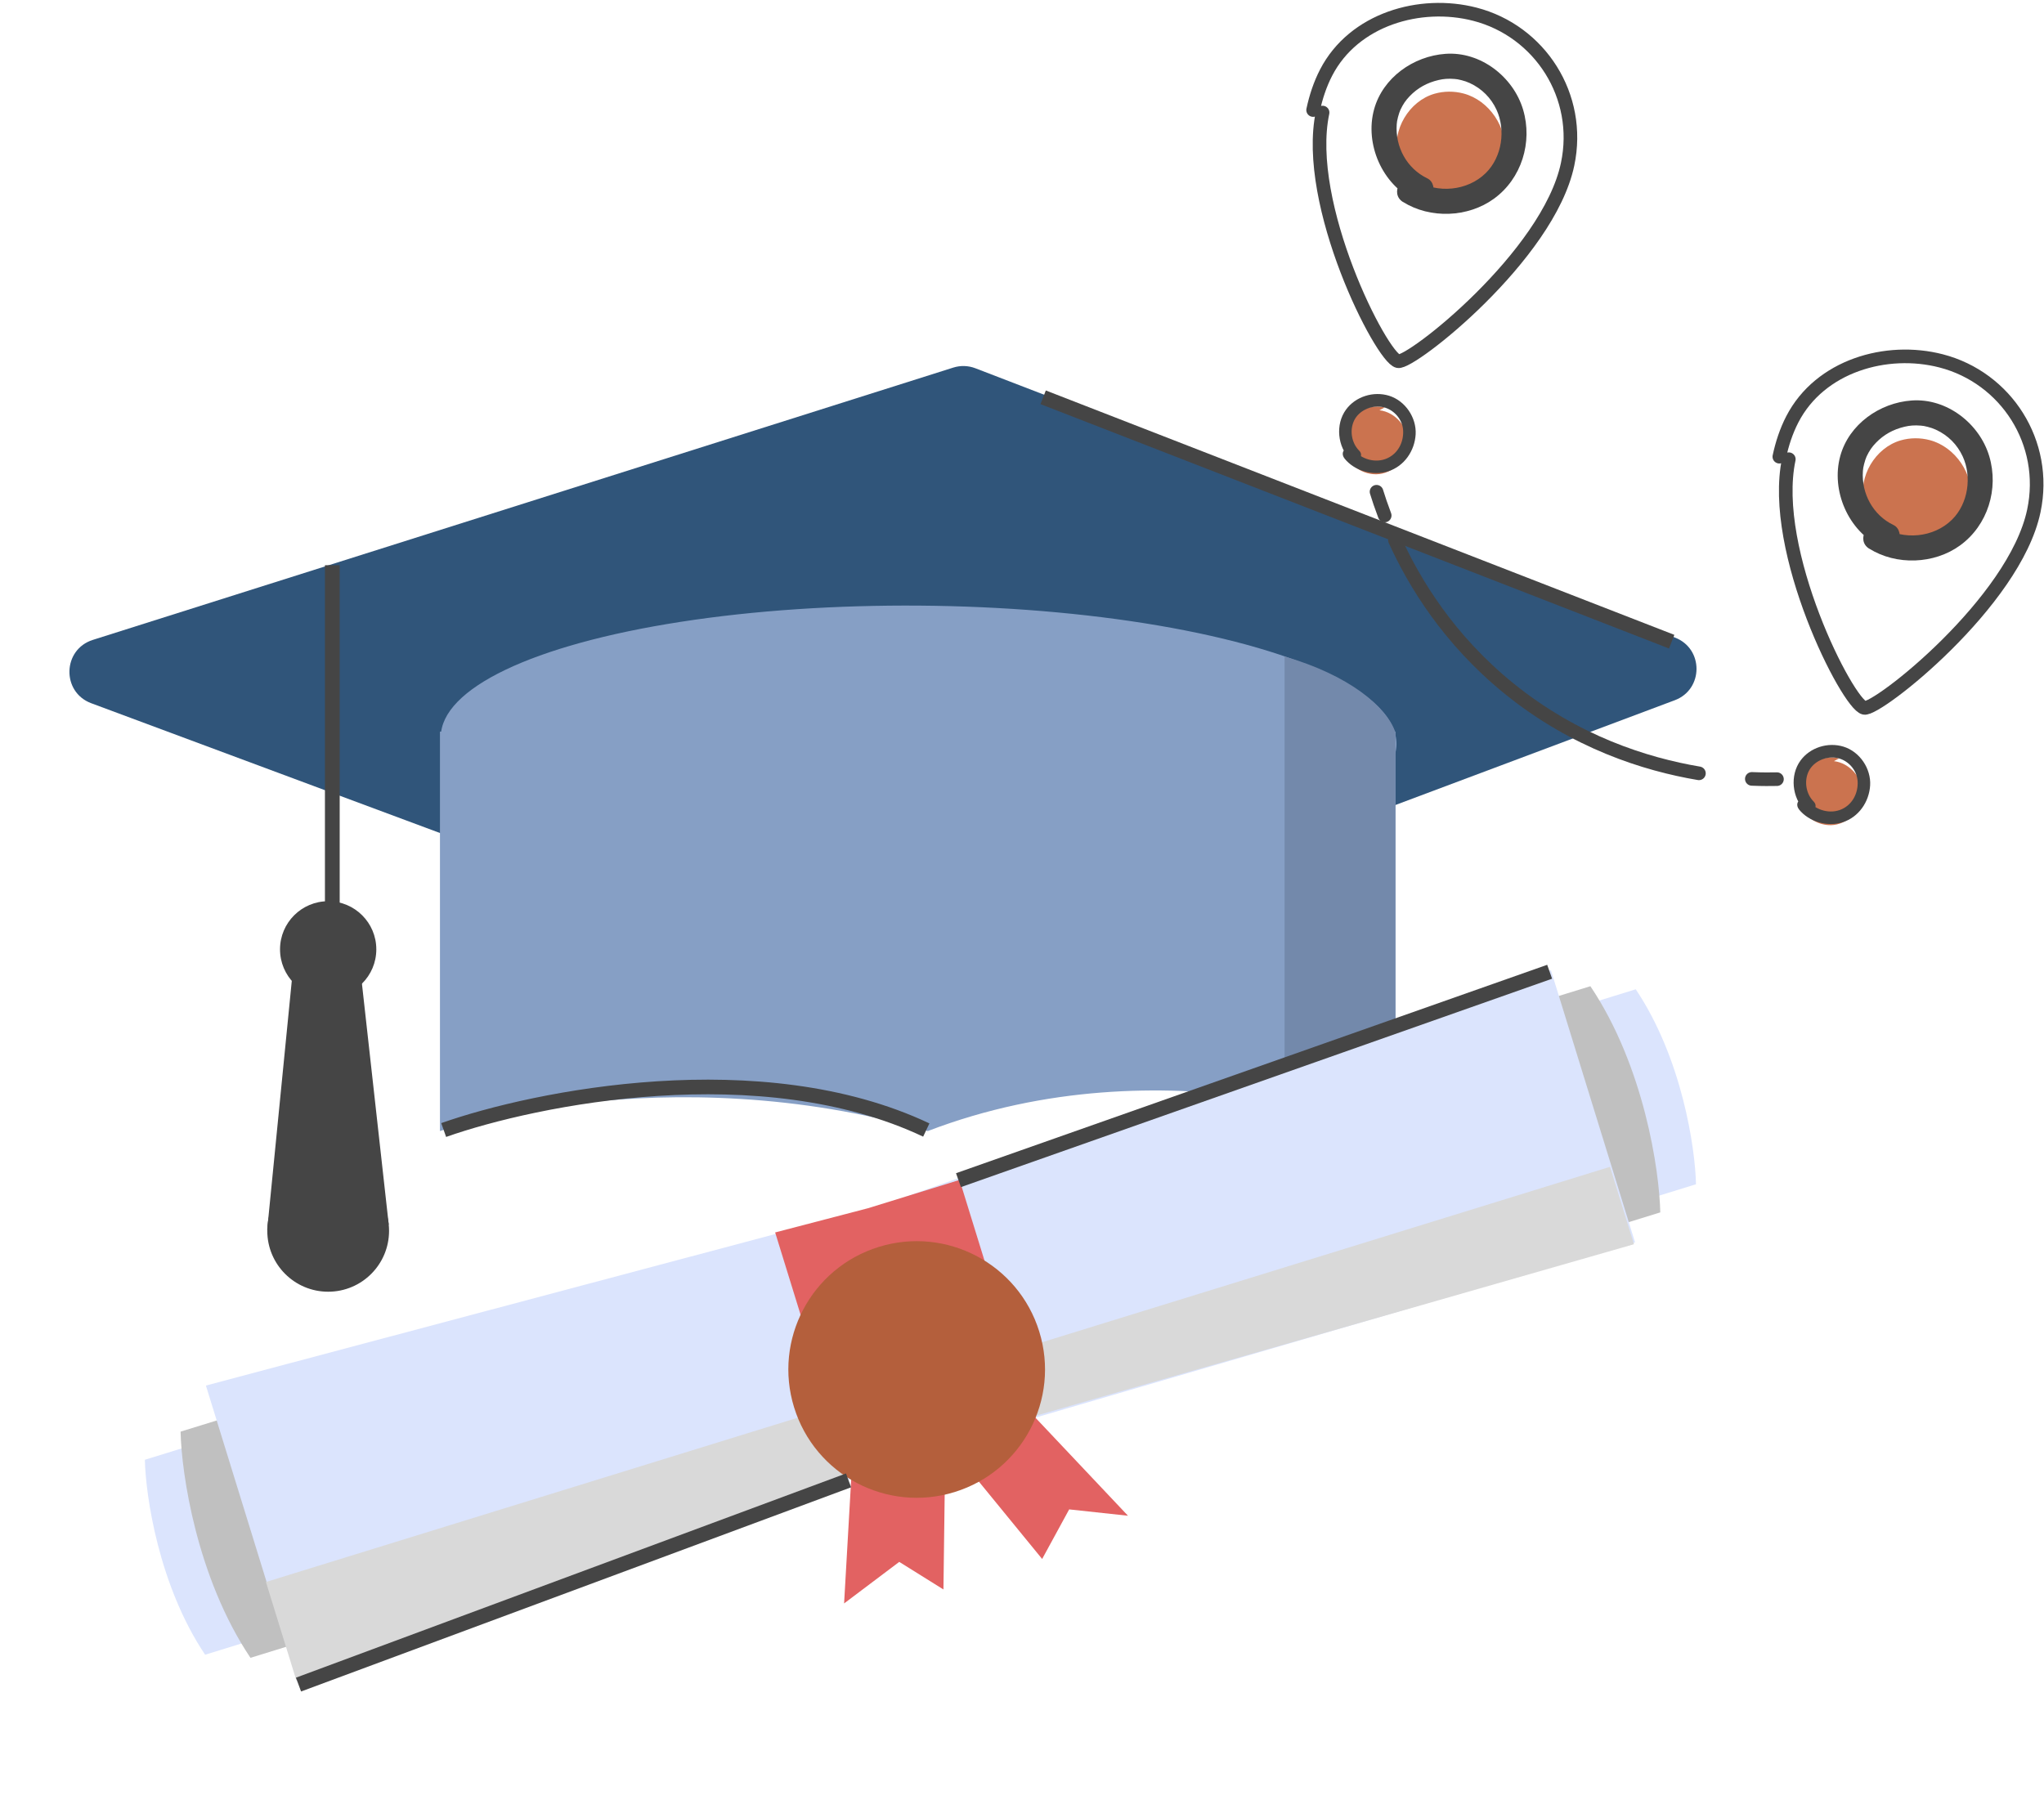 <svg width="488" height="432" viewBox="0 0 488 432" fill="none" xmlns="http://www.w3.org/2000/svg"><path d="M22.163 152.803L227.588 87.779C229.318 87.231 231.183 87.288 232.877 87.94L399.912 152.255C406.778 154.899 406.735 164.627 399.847 167.211L213.388 237.155C211.583 237.832 209.594 237.834 207.788 237.162L21.786 167.928C14.654 165.273 14.908 155.1 22.163 152.803Z" fill="#30557A"/><path d="M79.339 134.97V228.615" stroke="#454545" stroke-width="3.52"/><ellipse cx="219.319" cy="176.821" rx="114.09" ry="32.203" transform="rotate(0.441 219.319 176.821)" fill="#869FC5"/><path d="M105.039 270.092V174.699H333.158V270.092C333.158 270.092 278.39 248.281 221.502 270.092C158.801 251.914 105.039 270.092 105.039 270.092Z" fill="#869FC5"/><circle cx="78.35" cy="226.7" r="11.494" fill="#454545"/><circle cx="78.35" cy="293.917" r="14.536" fill="#454545"/><path d="M70.535 225.409L63.794 293.622L92.81 292.423L85.356 225.409H70.535Z" fill="#454545"/><path d="M346.223 48.495C352.573 48.385 358.433 43.115 359.203 36.815C359.983 30.515 355.573 23.975 349.443 22.335C347.163 21.725 344.713 21.735 342.443 22.395C336.373 24.175 332.313 31.055 333.693 37.225C335.073 43.395 341.683 47.895 347.923 46.925" fill="#CB734F"/><path d="M334.964 48.225C341.444 52.285 350.474 51.965 356.674 47.455C363.274 42.655 365.954 33.965 363.634 26.175C361.314 18.385 353.534 12.255 345.114 12.855C337.454 13.395 330.154 18.525 328.064 26.095C325.784 34.375 329.984 44.055 337.774 47.785C339.234 48.485 341.014 48.185 341.874 46.705C342.644 45.395 342.264 43.305 340.794 42.605C335.844 40.235 333.084 35.045 333.464 29.685C333.504 29.175 333.554 28.785 333.754 28.015C333.924 27.335 334.174 26.585 334.354 26.205C334.994 24.855 335.614 23.955 336.544 22.985C338.434 21.005 340.724 19.745 343.434 19.115C344.664 18.825 345.754 18.735 347.284 18.855C347.804 18.895 348.184 18.955 348.954 19.155C349.624 19.325 350.284 19.545 350.904 19.835C353.824 21.185 355.974 23.385 357.284 26.195C359.514 30.995 358.634 37.475 354.724 41.325C350.344 45.635 343.134 46.275 337.984 43.055C334.704 40.995 331.684 46.185 334.954 48.235L334.964 48.225Z" fill="#454545"/><path d="M439.103 181.095C435.353 180.135 431.063 182.295 429.603 185.875C428.133 189.455 429.673 194.005 433.013 195.955C434.253 196.685 435.693 197.065 437.133 197.045C440.983 196.975 444.473 193.575 444.653 189.735C444.833 185.895 441.673 182.185 437.843 181.755" fill="#CB734F"/><path d="M429.503 193.285C431.913 196.275 436.293 197.495 439.933 196.345C443.763 195.135 446.263 191.475 446.493 187.525C446.723 183.575 444.053 179.505 440.133 178.295C436.423 177.155 432.153 178.475 429.863 181.615C427.283 185.155 427.833 190.485 430.903 193.545C432.273 194.905 434.393 192.785 433.023 191.425C431.153 189.565 430.683 186.485 431.823 184.175C432.963 181.865 435.773 180.595 438.263 180.935C441.063 181.325 443.343 183.775 443.503 186.575C443.663 189.375 442.283 192.055 439.753 193.215C437.003 194.485 433.553 193.545 431.633 191.155C431.123 190.525 430.043 190.625 429.513 191.155C428.893 191.775 429.003 192.645 429.513 193.275L429.503 193.285Z" fill="#454545"/><path d="M330.593 97.305C326.843 96.345 322.553 98.505 321.093 102.085C319.633 105.665 321.163 110.215 324.503 112.165C325.743 112.895 327.183 113.275 328.623 113.255C332.473 113.185 335.963 109.785 336.143 105.945C336.323 102.105 333.163 98.395 329.333 97.965" fill="#CB734F"/><path d="M320.993 109.485C323.403 112.475 327.783 113.695 331.423 112.545C335.253 111.335 337.753 107.675 337.983 103.725C338.213 99.775 335.543 95.705 331.623 94.495C327.913 93.355 323.643 94.675 321.353 97.815C318.773 101.355 319.323 106.685 322.393 109.745C323.763 111.105 325.883 108.985 324.513 107.625C322.643 105.765 322.173 102.685 323.313 100.375C324.453 98.065 327.263 96.795 329.753 97.135C332.553 97.525 334.833 99.975 334.993 102.775C335.153 105.575 333.773 108.255 331.243 109.415C328.493 110.685 325.043 109.745 323.123 107.355C322.613 106.725 321.533 106.825 321.003 107.355C320.383 107.975 320.493 108.845 321.003 109.475L320.993 109.485Z" fill="#454545"/><path d="M315.763 26.875C311.133 48.785 329.853 85.425 333.783 86.255C336.843 86.905 369.643 61.135 374.263 39.225C377.703 22.945 367.643 7.405 352.123 3.395C339.083 0.025 323.213 4.555 316.603 17.345C315.153 20.155 314.163 23.185 313.503 26.275" stroke="#454545" stroke-width="3.25" stroke-linecap="round" stroke-linejoin="round"/><path d="M457.533 131.265C463.883 131.155 469.743 125.885 470.513 119.585C471.293 113.285 466.883 106.745 460.753 105.105C458.473 104.495 456.023 104.505 453.753 105.165C447.683 106.945 443.623 113.825 445.003 119.995C446.383 126.165 452.993 130.665 459.233 129.695" fill="#CB734F"/><path d="M446.264 131.005C452.744 135.065 461.774 134.745 467.974 130.235C474.574 125.435 477.254 116.745 474.934 108.955C472.614 101.165 464.834 95.035 456.414 95.635C448.754 96.175 441.454 101.305 439.364 108.875C437.084 117.155 441.284 126.835 449.074 130.565C450.534 131.265 452.314 130.965 453.174 129.485C453.944 128.175 453.564 126.085 452.094 125.385C447.144 123.015 444.384 117.825 444.764 112.465C444.804 111.955 444.854 111.565 445.054 110.795C445.224 110.115 445.474 109.365 445.654 108.985C446.294 107.635 446.914 106.735 447.844 105.765C449.734 103.785 452.024 102.525 454.734 101.895C455.964 101.605 457.054 101.515 458.584 101.635C459.104 101.675 459.484 101.735 460.254 101.935C460.924 102.105 461.584 102.325 462.204 102.615C465.124 103.965 467.274 106.165 468.584 108.975C470.814 113.775 469.934 120.255 466.024 124.105C461.644 128.415 454.434 129.055 449.284 125.835C446.004 123.775 442.984 128.965 446.254 131.015L446.264 131.005Z" fill="#454545"/><path d="M427.073 109.655C422.443 131.565 441.163 168.205 445.093 169.035C448.153 169.685 480.953 143.915 485.573 122.005C489.013 105.725 478.953 90.185 463.433 86.175C450.393 82.805 434.523 87.335 427.913 100.125C426.463 102.935 425.473 105.965 424.813 109.055" stroke="#454545" stroke-width="3.25" stroke-linecap="round" stroke-linejoin="round"/><path d="M424.244 186.055C422.834 186.085 420.794 186.105 418.244 185.995" stroke="#454545" stroke-width="3.25" stroke-linecap="round" stroke-linejoin="round"/><path d="M405.614 184.665C392.874 182.515 376.034 177.215 360.214 164.365C345.864 152.715 337.654 139.155 333.034 128.975" stroke="#454545" stroke-width="3.25" stroke-linecap="round" stroke-linejoin="round"/><path d="M330.594 123.095C329.754 120.875 329.114 118.955 328.644 117.425" stroke="#454545" stroke-width="3.25" stroke-linecap="round" stroke-linejoin="round"/><path d="M249.053 94.872L399.111 153.228" stroke="#454545" stroke-width="3.5"/><path d="M105.927 269.842C127.929 262.084 181.775 251.223 221.148 269.842" stroke="#454545" stroke-width="3.5"/><path d="M306.687 263.185V156.767C321.988 161.191 331.024 168.685 333.165 174.903V270.091C327.48 267.864 312.905 264.306 306.687 263.185Z" fill="#7389AB"/><path d="M34.586 348.583L47.27 344.664L61.653 391.22L48.97 395.139C37.906 378.632 34.771 357.224 34.586 348.583Z" fill="#DBE4FD"/><path d="M43.112 341.865L57.827 337.319L74.514 391.331L59.799 395.877C46.963 376.726 43.326 351.889 43.112 341.865Z" fill="#C0C0C0"/><path d="M404.914 282.793L392.231 286.711L377.847 240.155L390.531 236.236C401.595 252.744 404.73 274.152 404.914 282.793Z" fill="#DBE4FD"/><path d="M396.388 289.511L381.674 294.057L364.986 240.045L379.701 235.499C392.537 254.649 396.174 279.486 396.388 289.511Z" fill="#C0C0C0"/><path d="M208.766 288.387L49.159 330.861L71.027 401.644L226.155 344.671L390.363 296.68L370.272 231.652L208.766 288.387Z" fill="#DBE4FD"/><path d="M384.392 278.628L63.495 377.77L70.737 401.21L227.315 343.793L390.104 297.116L384.392 278.628Z" fill="#D9D9D9"/><path d="M203.23 353.09L185.066 294.3L207.231 288.516L229.095 281.761L246.358 337.637L269.305 361.95L255.264 360.433L248.81 372.274L225.709 344.016L225.245 379.554L214.694 372.968L201.526 382.891L203.23 353.09Z" fill="#E26262"/><path d="M228.833 281.814L369.975 232.048" stroke="#454545" stroke-width="3.52"/><circle cx="218.856" cy="327.024" r="30.635" transform="rotate(-17.169 218.856 327.024)" fill="#B45F3C"/><path d="M71.269 402.267L202.59 353.505" stroke="#454545" stroke-width="3.52"/></svg>